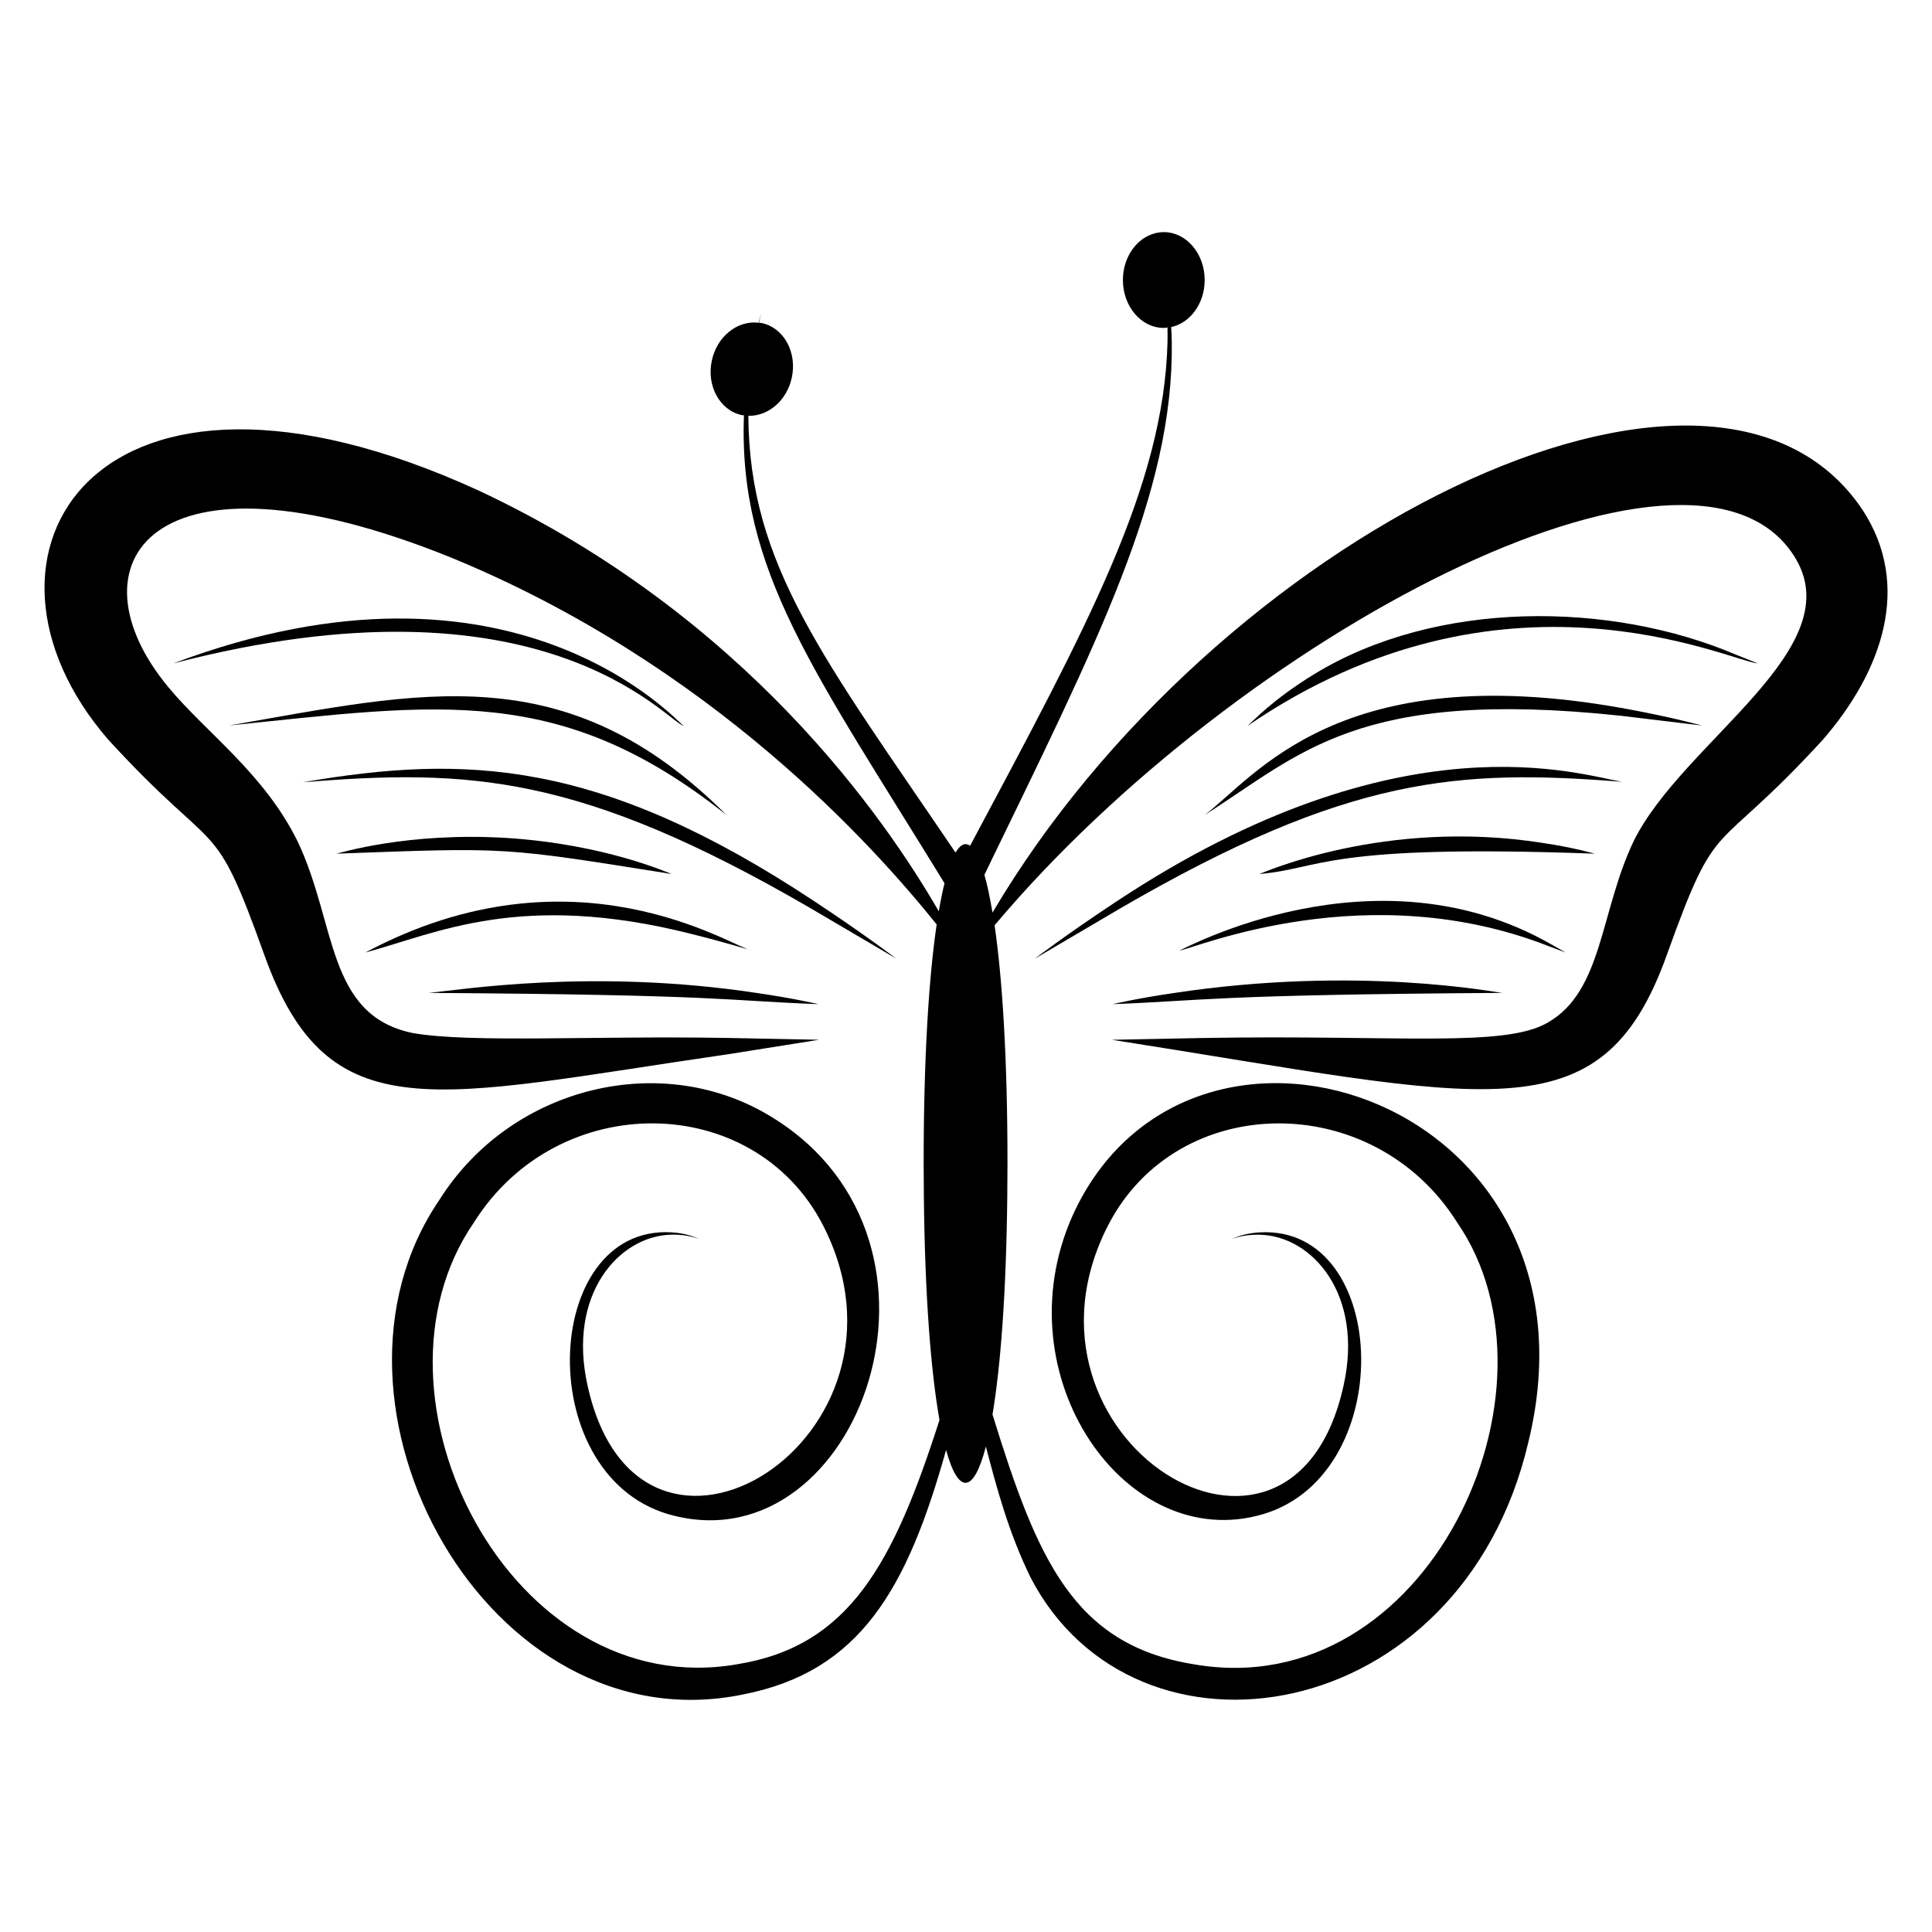 <?xml version="1.0" encoding="UTF-8"?>
<!-- Uploaded to: ICON Repo, www.iconrepo.com, Generator: ICON Repo Mixer Tools -->
<svg fill="#000000" width="800px" height="800px" version="1.1" viewBox="144 144 512 512" xmlns="http://www.w3.org/2000/svg">
 <g>
  <path d="m189.93 319.81c97.59-25.43 130.27 14.949 135.28 16.594-1.441-0.742-44.828-50.684-135.28-16.594z"/>
  <path d="m336.5 359.96c-42.602-42.555-81.125-32.461-131.76-23.703 55.508-5.699 87.672-11.332 131.76 23.703z"/>
  <path d="m359.86 382.88c-56.852-37.645-92.449-39.012-135.62-31.566 44.113-3.598 73.438-2.137 134.52 33.348 13.625 8.016 22.746 13.379 22.746 13.379 0.004 0-8.398-6.418-21.645-15.16z"/>
  <path d="m278.01 366.05c-26.266-1.555-44.09 4.074-44.855 4.184 45.555-1.668 43.496-1.828 88.875 5.394-0.762-0.207-17.703-7.945-44.02-9.578z"/>
  <path d="m327.33 391.53c9.562 2.394 15.906 4.391 15.906 4.391-4.969-0.848-46.969-29.098-102.42 0.508 18.695-4.981 41.035-16.422 86.516-4.898z"/>
  <path d="m344.93 407.2c-44.145-6.711-79.348-0.773-87.363-0.074 78.402 0.5 78.555 2.062 103.33 2.988 0.004 0-6.324-1.504-15.965-2.914z"/>
  <path d="m407.02 385.83c-0.664-3.965-1.379-7.344-2.141-10.008 29.773-61.469 50.137-100.82 49.66-141.1-0.016-1.414-0.098-2.715-0.16-4.047 5.043-1.086 8.871-6.242 8.871-12.465 0-7.012-4.852-12.695-10.836-12.695-0.781 0-1.539 0.105-2.273 0.289-0.012-0.027-0.047-0.148-0.047-0.148s0.035 0.121 0.043 0.152c-4.887 1.227-8.555 6.309-8.555 12.402 0 7.012 4.852 12.695 10.836 12.695 0.336 0 0.652-0.082 0.98-0.117 0.012 1.293 0.039 2.555 0.004 3.922-1.023 38.223-21.359 75.379-52.316 133.43-1.289-0.953-2.602-0.332-3.863 1.797-34.805-51.352-54.691-76.133-54.902-115.75 5.238 0.156 10.18-3.992 11.504-10.055 1.473-6.734-2.07-13.234-7.918-14.512-0.262-0.059-0.523-0.043-0.789-0.078 0.352-1.496 0.59-2.367 0.59-2.367s-0.277 0.863-0.695 2.356c-5.547-0.672-10.961 3.578-12.359 9.969-1.473 6.734 2.07 13.234 7.918 14.512 0.195 0.043 0.391 0.027 0.586 0.059-1.559 41.062 18.758 67.953 53.148 124-0.531 2.148-1.039 4.625-1.516 7.441-14.254-24.668-51.285-78.422-121.94-111.51-101.85-46.652-140.41 17.309-98.156 66.02 29.617 32.316 27.598 18.684 41.348 57.023 17.031 47.559 44.953 37.609 122.94 26.34 15.328-2.441 24.09-3.836 24.09-3.836s-8.871-0.176-24.395-0.484c-35.957-0.613-68.234 1.387-83.398-1.32-22.809-4.773-20.027-28.961-30.414-50.773-8.801-17.938-24.387-28.965-34.148-40.742-27.117-32.5-5.062-66.641 74.43-34.629 69.445 28.414 112.57 76.855 129.08 97.387-2.07 14.113-3.449 35.227-3.449 63.344 0 2.988 0.023 5.852 0.055 8.684-0.016-0.043-0.055-0.168-0.055-0.168s0.039 0.152 0.055 0.227c0.289 26.891 1.902 46.641 4.144 59.238-12.199 38.016-23.863 59.922-53.551 64.723-59.914 10.484-101.54-71.066-69.836-117.06 22.262-35.449 74.098-34.809 92.461 0.621 29.109 56.445-48.578 104.95-62.328 42.641-5.438-24.176 8.289-39.75 22.227-40.035 4.856-0.102 7.316 1.254 7.332 1.098-0.027 0.16-2.332-1.414-7.328-1.715-34.844-2.051-37.191 65.922 0.73 75.113 48.938 12.18 79.508-72.066 26.43-105.3-29.184-18.445-69.652-8.672-88.695 21.625-36.91 54.164 12.98 144.94 80.484 131.03 31.117-6.059 43.531-28.062 53.82-64.785 3.273 11.902 7.305 11.57 10.543-0.906 2.824 10.699 5.875 22.441 11.848 34.691 27.758 53.52 114.06 40.121 131.91-35.836 22.055-90.152-87.734-127.66-119.92-61.91-20.445 42.211 11.738 90.43 47.98 81.406 37.711-9.141 35.762-77.176 0.73-75.117-4.996 0.297-7.301 1.871-7.328 1.715 0.016 0.152 2.477-1.199 7.332-1.098 13.93 0.281 27.664 15.852 22.227 40.035-13.762 62.375-91.445 13.82-62.328-42.641 18.441-35.578 70.285-35.938 92.461-0.621 30.531 44.293-7.875 127.9-69.836 117.06-31.934-5.164-41.5-27.969-53.316-66.176 2.117-12.641 3.633-31.883 3.914-57.789 0.02-0.078 0.035-0.148 0.055-0.227-0.02 0.059-0.035 0.117-0.055 0.176 0.031-2.832 0.055-5.699 0.055-8.688 0-27.992-1.367-49.02-3.418-63.133 64.781-76.98 184.6-139.71 211.72-98.109 16.098 24.562-29.312 49.227-42.391 75.879-8.863 18.613-8.141 39.574-22.621 47.949-11.41 6.812-39.746 3.266-91.191 4.144-15.523 0.309-24.395 0.484-24.395 0.484 99.641 15.598 129.58 26.23 147.03-22.5 13.746-38.324 11.785-24.766 41.348-57.023 15.707-18.105 23.676-40.77 10.52-60.91-39.727-59.395-172.1 7.617-230.56 106.71z"/>
  <path d="m609.83 319.81s-2.086-0.836-5.719-2.289c-33.375-14.242-79.457-14.609-111.81 5.121-11.203 6.879-15.922 12.207-17.746 13.762 67.879-46.469 127.71-17.23 135.28-16.594z"/>
  <path d="m573.31 333.66c12.992 1.562 21.703 2.609 21.703 2.609s-8.445-2.367-21.414-4.672c-74.844-13.281-96.887 18.27-110.35 28.375 25.414-16.051 40.426-33.68 110.06-26.312z"/>
  <path d="m418.25 398.04s9.121-5.367 22.75-13.379c60.363-35.07 89.73-36.895 132.97-33.465-10.586-1.629-58.559-18.309-134.07 31.684-13.25 8.742-21.652 15.16-21.652 15.16z"/>
  <path d="m552.79 367.38c-41.887-6.602-74.289 8.035-75.062 8.246 16.734-1.438 17.176-8.02 88.875-5.394-0.004 0-5.426-1.605-13.812-2.852z"/>
  <path d="m558.94 396.43s-1.449-0.816-3.973-2.238c-46.754-26.672-97.684 1.594-98.449 1.73 4.578-0.73 49.988-20.086 98.152-1.078 2.711 1.008 4.269 1.586 4.269 1.586z"/>
  <path d="m454.83 407.2c-9.641 1.41-15.969 2.914-15.969 2.914 24.293-0.918 25.871-2.492 103.33-2.988-1.5-0.027-38.031-7.426-87.359 0.074z"/>
 </g>
</svg>